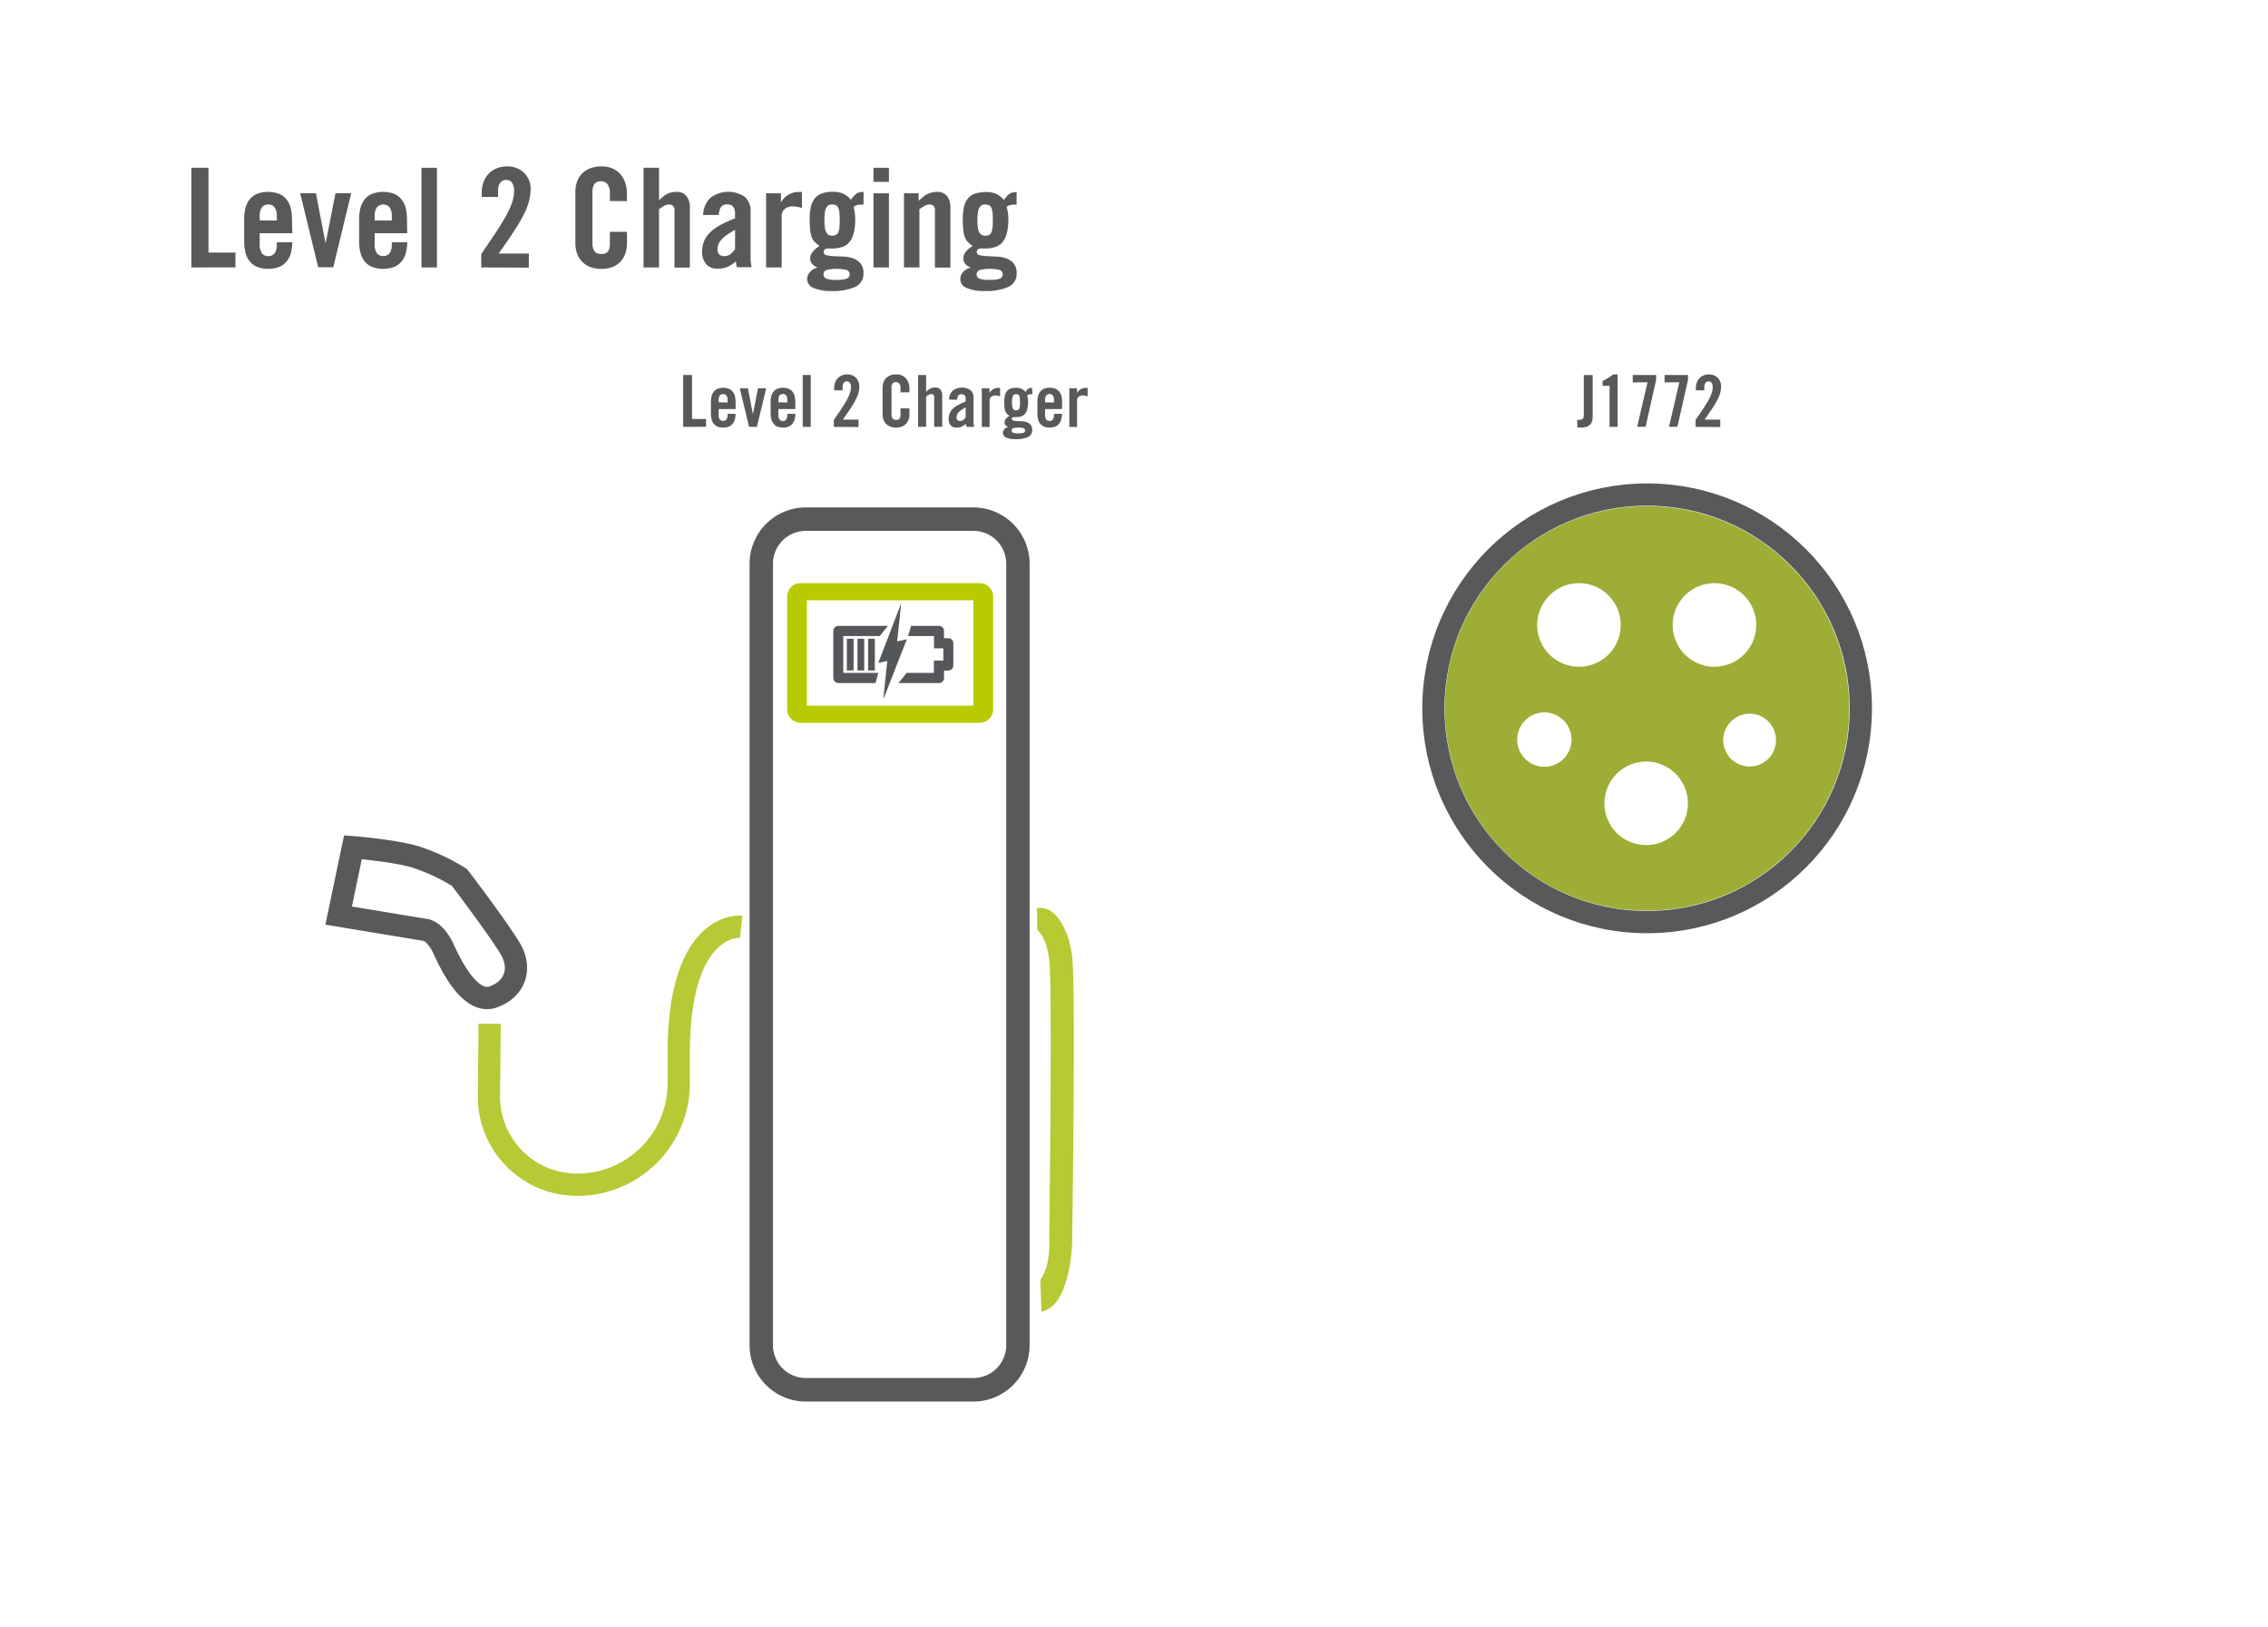 <svg id="Layer_1" data-name="Layer 1" xmlns="http://www.w3.org/2000/svg" viewBox="0 0 612 438.87"><defs><style>.cls-1{fill:#58595b;}.cls-2{fill:#b7c933;}.cls-3,.cls-4{fill:none;stroke-miterlimit:10;stroke-width:6px;}.cls-3{stroke:#b7c934;}.cls-4{stroke:#58595b;}.cls-5{fill:#9ead35;}.cls-6{fill:#b8cb02;}.cls-7{fill:#55575a;}.cls-8{fill:#54575a;}</style></defs><path class="cls-1" d="M262.67,136.89H217.43a15.19,15.19,0,0,0-15.16,15.19V362.92a15.2,15.2,0,0,0,15.16,15.19h45.24a15.2,15.2,0,0,0,15.16-15.19V152.08A15.19,15.19,0,0,0,262.67,136.89Zm8.85,226a8.87,8.87,0,0,1-8.85,8.87H217.43a8.87,8.87,0,0,1-8.85-8.87V152.08a8.87,8.87,0,0,1,8.85-8.87h45.24a8.87,8.87,0,0,1,8.85,8.87Z"/><path class="cls-2" d="M280.72,345.21c2.95-3.88,2.41-11,2.4-11.07a2.44,2.44,0,0,1,0-.29c0-.68.93-67.26,0-74.94-.68-5.8-2.93-7.86-3.22-8.1l-.09-5.85a6.89,6.89,0,0,1,3.57.67c.8.51,4.87,3.55,5.94,12.55.86,7.27.24,59.45,0,75.28v.37c.12,1.48-.46,18.62-8.3,20Z"/><path class="cls-1" d="M51.64,72.15V45.26h4.62V68.13h7.27v4Z"/><path class="cls-1" d="M78.87,62.91H70.08v2.91a4.12,4.12,0,0,0,.6,2.51,2,2,0,0,0,1.71.76,2,2,0,0,0,1.71-.76,4.12,4.12,0,0,0,.6-2.51v-.45h4.17a12.26,12.26,0,0,1-.39,2.91,6.06,6.06,0,0,1-1.14,2.25,5.21,5.21,0,0,1-2,1.47,7.43,7.43,0,0,1-3,.52,7.52,7.52,0,0,1-3-.54,5.14,5.14,0,0,1-2-1.53,6.09,6.09,0,0,1-1.12-2.36,12.94,12.94,0,0,1-.33-3V59.19a13,13,0,0,1,.33-3,6.09,6.09,0,0,1,1.12-2.36,5.14,5.14,0,0,1,2-1.53,8.71,8.71,0,0,1,6,0,5.14,5.14,0,0,1,2,1.53,6.09,6.09,0,0,1,1.12,2.36,13,13,0,0,1,.33,3ZM74.7,59.49V58.44a4.12,4.12,0,0,0-.6-2.51,2,2,0,0,0-1.71-.76,2,2,0,0,0-1.71.76,4.12,4.12,0,0,0-.6,2.51v1.05Z"/><path class="cls-1" d="M90.53,52.11h4.24l-4.84,20H85.87L81,52.11h4.25l2.57,13.41h.07Z"/><path class="cls-1" d="M109.89,62.91H101.1v2.91a4.12,4.12,0,0,0,.6,2.51,2.32,2.32,0,0,0,3.43,0,4.19,4.19,0,0,0,.59-2.51v-.45h4.17a11.77,11.77,0,0,1-.39,2.91,5.9,5.9,0,0,1-1.13,2.25,5.24,5.24,0,0,1-2,1.47,8.67,8.67,0,0,1-6,0,5.14,5.14,0,0,1-2-1.53,5.82,5.82,0,0,1-1.12-2.36,12.41,12.41,0,0,1-.34-3V59.19a12.47,12.47,0,0,1,.34-3,5.82,5.82,0,0,1,1.12-2.36,5.14,5.14,0,0,1,2-1.53,8.69,8.69,0,0,1,6,0,5.14,5.14,0,0,1,2,1.53,6,6,0,0,1,1.12,2.36,13,13,0,0,1,.33,3Zm-4.17-3.42V58.44a4.19,4.19,0,0,0-.59-2.51,2.32,2.32,0,0,0-3.43,0,4.12,4.12,0,0,0-.6,2.51v1.05Z"/><path class="cls-1" d="M113.73,72.15V45.26h4.17V72.15Z"/><path class="cls-1" d="M129.86,72.15V68.54c1.43-2.09,2.71-4,3.81-5.63s2-3.16,2.78-4.5a24.39,24.39,0,0,0,1.69-3.67,9.5,9.5,0,0,0,.58-3.15,3.88,3.88,0,0,0-.56-2.33,1.82,1.82,0,0,0-1.53-.72,1.92,1.92,0,0,0-1.67.78,3.39,3.39,0,0,0-.56,2v1.82H130V51.89a8,8,0,0,1,.47-2.76,6.62,6.62,0,0,1,1.34-2.21A6.06,6.06,0,0,1,134,45.43a7.37,7.37,0,0,1,2.91-.54,6.65,6.65,0,0,1,2.57.48,5.78,5.78,0,0,1,2,1.32,6,6,0,0,1,1.27,1.92,5.77,5.77,0,0,1,.45,2.23A15.12,15.12,0,0,1,142.8,54a15.42,15.42,0,0,1-1.25,3.45,42.37,42.37,0,0,1-2.61,4.54c-1.11,1.74-2.58,3.88-4.39,6.41h8.15v3.8Z"/><path class="cls-1" d="M164.57,54.23V52.15a3.77,3.77,0,0,0-.67-2.48,2,2,0,0,0-1.57-.76,2.23,2.23,0,0,0-1.93.72,3.9,3.9,0,0,0-.53,2.26V65.52a3.85,3.85,0,0,0,.53,2.25,2.2,2.2,0,0,0,1.93.73,2,2,0,0,0,1.75-.71,3.47,3.47,0,0,0,.49-2V62.54h4.61v3.09a8.45,8.45,0,0,1-.42,2.68,6.23,6.23,0,0,1-1.27,2.2A5.83,5.83,0,0,1,165.35,72a7.86,7.86,0,0,1-3,.54,8.37,8.37,0,0,1-3.15-.54A6.12,6.12,0,0,1,157,70.51a5.89,5.89,0,0,1-1.31-2.2,8.45,8.45,0,0,1-.43-2.68V51.78a8.52,8.52,0,0,1,.43-2.69A5.93,5.93,0,0,1,157,46.9a6.12,6.12,0,0,1,2.19-1.47,8.37,8.37,0,0,1,3.15-.54,7.17,7.17,0,0,1,3,.59,6,6,0,0,1,2.14,1.6,7,7,0,0,1,1.27,2.35,9.41,9.41,0,0,1,.42,2.83v2Z"/><path class="cls-1" d="M173.66,72.15V45.26h4.17V54l1.06-.91a6,6,0,0,1,1-.71,5.55,5.55,0,0,1,1.19-.44,6.14,6.14,0,0,1,1.57-.17,3.14,3.14,0,0,1,2.59,1.12,4.72,4.72,0,0,1,.91,3.09v16.2H182V56.62a1.38,1.38,0,0,0-.41-1.1,1.6,1.6,0,0,0-1.08-.35,2.55,2.55,0,0,0-1.31.37c-.42.25-.88.54-1.37.89V72.15Z"/><path class="cls-1" d="M189.74,58a6.53,6.53,0,0,1,2-4.66,8,8,0,0,1,9.22-.26,5.08,5.08,0,0,1,1.58,4.1V70a6.55,6.55,0,0,0,.09,1c.06.37.12.73.17,1.08h-4a7,7,0,0,0-.11-.8c-.05-.26-.08-.52-.11-.77A10.5,10.5,0,0,1,196.3,72a6.4,6.4,0,0,1-2.61.48,3.9,3.9,0,0,1-3.18-1.28A4.89,4.89,0,0,1,189.45,68a7.63,7.63,0,0,1,.54-2.94,7.1,7.1,0,0,1,1.65-2.38,12.63,12.63,0,0,1,2.8-2,31.72,31.72,0,0,1,3.91-1.77v-1.2c0-1.71-.69-2.56-2-2.56a2,2,0,0,0-1.86.76,4.61,4.61,0,0,0-.53,2.07Zm8.61,4A27.77,27.77,0,0,0,196,63.47a8,8,0,0,0-1.45,1.3,4.26,4.26,0,0,0-.73,1.23,4.07,4.07,0,0,0-.2,1.27,1.8,1.8,0,0,0,.48,1.4,2.16,2.16,0,0,0,1.45.42,2.48,2.48,0,0,0,1.57-.55,6.38,6.38,0,0,0,1.23-1.31Z"/><path class="cls-1" d="M206.73,72.15v-20h4v2.35h.08a5.2,5.2,0,0,1,2-2,5.36,5.36,0,0,1,2.74-.71h.85V56.1c-.37-.1-.75-.2-1.15-.28a7.2,7.2,0,0,0-1.53-.13,3.07,3.07,0,0,0-1.94.67,2.38,2.38,0,0,0-.85,2V72.15Z"/><path class="cls-1" d="M233,55.2l-.33,0h-.34a4.11,4.11,0,0,0-1.06.13,2.36,2.36,0,0,0-.95.5,11.59,11.59,0,0,1,.34,1.66,12.9,12.9,0,0,1,.11,1.5,15.87,15.87,0,0,1-.39,3.84,6.36,6.36,0,0,1-1.17,2.48,4.25,4.25,0,0,1-2,1.34,9,9,0,0,1-2.79.39h-1.34a1.08,1.08,0,0,0-.58.32.82.82,0,0,0-.24.61c0,.45.26.74.8.88a10.85,10.85,0,0,0,2,.26l2.57.11a8.81,8.81,0,0,1,2.57.48,4.64,4.64,0,0,1,2,1.36,4,4,0,0,1,.8,2.68,3.78,3.78,0,0,1-2.25,3.67,14.73,14.73,0,0,1-6.31,1.1,11.68,11.68,0,0,1-4.9-.82,2.59,2.59,0,0,1-1.73-2.38,2.78,2.78,0,0,1,.82-2,3.84,3.84,0,0,1,1.9-1.1v-.08a3.38,3.38,0,0,1-1.38-.95,2.33,2.33,0,0,1-.52-1.58,2.2,2.2,0,0,1,.24-1,4.2,4.2,0,0,1,.61-.9,7.38,7.38,0,0,1,.82-.76,6.19,6.19,0,0,1,.86-.58,9.53,9.53,0,0,1-1.3-1.08,3.66,3.66,0,0,1-.82-1.3,8.05,8.05,0,0,1-.43-1.92,25.49,25.49,0,0,1-.13-2.89,14.81,14.81,0,0,1,.35-3.46A5.37,5.37,0,0,1,220,53.36a4.34,4.34,0,0,1,2-1.25,10.31,10.31,0,0,1,3-.37,6.34,6.34,0,0,1,2.5.5,6,6,0,0,1,2.12,1.66c.27-.4.52-.74.76-1a3.73,3.73,0,0,1,.73-.67,2.61,2.61,0,0,1,.82-.35,4.88,4.88,0,0,1,1.11-.11Zm-7.26,20.3a7.5,7.5,0,0,0,2.81-.35,1.26,1.26,0,0,0,0-2.28,11.46,11.46,0,0,0-5.62,0,1.26,1.26,0,0,0,0,2.28A7.5,7.5,0,0,0,225.72,75.5Zm-1.23-11.92a2.53,2.53,0,0,0,1-.18,1.39,1.39,0,0,0,.65-.66,3.91,3.91,0,0,0,.34-1.28,19.81,19.81,0,0,0,.09-2.09,19.6,19.6,0,0,0-.09-2.08,4,4,0,0,0-.34-1.29,1.41,1.41,0,0,0-.65-.65,2.53,2.53,0,0,0-1-.18,2,2,0,0,0-.89.18A1.62,1.62,0,0,0,223,56a3.43,3.43,0,0,0-.41,1.29,13.21,13.21,0,0,0-.13,2.08,13.35,13.35,0,0,0,.13,2.09,3.38,3.38,0,0,0,.41,1.28,1.59,1.59,0,0,0,.65.66A2,2,0,0,0,224.49,63.58Z"/><path class="cls-1" d="M235.7,49.06v-3.8h4.17v3.8Zm0,23.09v-20h4.17v20Z"/><path class="cls-1" d="M243.93,72.15v-20h3.95v2l1.19-1a6.17,6.17,0,0,1,1.08-.75,5.48,5.48,0,0,1,1.23-.46,6.14,6.14,0,0,1,1.57-.17,3.15,3.15,0,0,1,2.59,1.12,4.78,4.78,0,0,1,.91,3.09v16.2h-4.17V56.62a1.38,1.38,0,0,0-.41-1.1,1.6,1.6,0,0,0-1.08-.35,2.53,2.53,0,0,0-1.31.37c-.42.25-.88.54-1.38.89V72.15Z"/><path class="cls-1" d="M274.32,55.2l-.33,0h-.34a4.11,4.11,0,0,0-1.06.13,2.36,2.36,0,0,0-.95.5,11.59,11.59,0,0,1,.34,1.66,12.9,12.9,0,0,1,.11,1.5,15.87,15.87,0,0,1-.39,3.84,6.36,6.36,0,0,1-1.17,2.48,4.25,4.25,0,0,1-2,1.34,9,9,0,0,1-2.79.39h-1.34a1.08,1.08,0,0,0-.58.32.82.82,0,0,0-.24.61c0,.45.26.74.8.88a10.85,10.85,0,0,0,2,.26l2.57.11a8.81,8.81,0,0,1,2.57.48,4.64,4.64,0,0,1,2,1.36,4,4,0,0,1,.8,2.68,3.78,3.78,0,0,1-2.25,3.67,14.73,14.73,0,0,1-6.31,1.1,11.68,11.68,0,0,1-4.9-.82,2.59,2.59,0,0,1-1.73-2.38,2.78,2.78,0,0,1,.82-2,3.84,3.84,0,0,1,1.9-1.1v-.08a3.38,3.38,0,0,1-1.38-.95,2.33,2.33,0,0,1-.52-1.58,2.2,2.2,0,0,1,.24-1,4.2,4.2,0,0,1,.61-.9,7.38,7.38,0,0,1,.82-.76,6.19,6.19,0,0,1,.86-.58,9.53,9.53,0,0,1-1.3-1.08,3.66,3.66,0,0,1-.82-1.3,8.05,8.05,0,0,1-.43-1.92,25.49,25.49,0,0,1-.13-2.89,14.81,14.81,0,0,1,.35-3.46,5.37,5.37,0,0,1,1.14-2.29,4.34,4.34,0,0,1,2-1.25,10.31,10.31,0,0,1,3-.37,6.34,6.34,0,0,1,2.5.5,6,6,0,0,1,2.12,1.66c.27-.4.52-.74.76-1a3.73,3.73,0,0,1,.73-.67,2.61,2.61,0,0,1,.82-.35,4.88,4.88,0,0,1,1.11-.11Zm-7.26,20.3a7.5,7.5,0,0,0,2.81-.35,1.26,1.26,0,0,0,0-2.28,11.46,11.46,0,0,0-5.62,0,1.26,1.26,0,0,0,0,2.28A7.5,7.5,0,0,0,267.06,75.5Zm-1.23-11.92a2.53,2.53,0,0,0,1-.18,1.39,1.39,0,0,0,.65-.66,3.91,3.91,0,0,0,.34-1.28,19.81,19.81,0,0,0,.09-2.09,19.6,19.6,0,0,0-.09-2.08,4,4,0,0,0-.34-1.29,1.41,1.41,0,0,0-.65-.65,2.53,2.53,0,0,0-1-.18,2,2,0,0,0-.89.18,1.62,1.62,0,0,0-.65.65,3.43,3.43,0,0,0-.41,1.29,13.21,13.21,0,0,0-.13,2.08,13.35,13.35,0,0,0,.13,2.09,3.38,3.38,0,0,0,.41,1.28,1.59,1.59,0,0,0,.65.66A2,2,0,0,0,265.83,63.58Z"/><path class="cls-1" d="M184.35,115.16v-14h2.4v11.88h3.77v2.09Z"/><path class="cls-1" d="M198.5,110.36h-4.57v1.51a2.14,2.14,0,0,0,.31,1.31,1.21,1.21,0,0,0,1.78,0,2.14,2.14,0,0,0,.31-1.31v-.23h2.17a6.88,6.88,0,0,1-.21,1.51,3.08,3.08,0,0,1-.59,1.17,2.64,2.64,0,0,1-1,.76,4.53,4.53,0,0,1-3.11,0,2.65,2.65,0,0,1-1-.79,3.05,3.05,0,0,1-.58-1.23,6.45,6.45,0,0,1-.18-1.57v-3a6.45,6.45,0,0,1,.18-1.57,3.05,3.05,0,0,1,.58-1.23,2.65,2.65,0,0,1,1-.79,4.54,4.54,0,0,1,3.14,0,2.65,2.65,0,0,1,1,.79,3.05,3.05,0,0,1,.58,1.23,6.45,6.45,0,0,1,.18,1.57Zm-2.17-1.78V108a2.14,2.14,0,0,0-.31-1.31,1.21,1.21,0,0,0-1.78,0,2.14,2.14,0,0,0-.31,1.31v.54Z"/><path class="cls-1" d="M204.55,104.75h2.21l-2.52,10.41h-2.11l-2.51-10.41h2.2l1.34,7h0Z"/><path class="cls-1" d="M214.62,110.36h-4.57v1.51a2.14,2.14,0,0,0,.31,1.31,1.06,1.06,0,0,0,.89.39,1.08,1.08,0,0,0,.89-.39,2.21,2.21,0,0,0,.31-1.31v-.23h2.17a6.88,6.88,0,0,1-.21,1.51,3.08,3.08,0,0,1-.59,1.17,2.64,2.64,0,0,1-1,.76,3.93,3.93,0,0,1-1.54.27,3.87,3.87,0,0,1-1.57-.28,2.58,2.58,0,0,1-1-.79,3.2,3.2,0,0,1-.59-1.23,7,7,0,0,1-.17-1.57v-3a7,7,0,0,1,.17-1.57,3.2,3.2,0,0,1,.59-1.23,2.58,2.58,0,0,1,1-.79,4.54,4.54,0,0,1,3.14,0,2.65,2.65,0,0,1,1,.79,3.05,3.05,0,0,1,.58,1.23,6.45,6.45,0,0,1,.18,1.57Zm-2.17-1.78V108a2.21,2.21,0,0,0-.31-1.31,1.08,1.08,0,0,0-.89-.39,1.06,1.06,0,0,0-.89.39,2.14,2.14,0,0,0-.31,1.31v.54Z"/><path class="cls-1" d="M216.61,115.16v-14h2.17v14Z"/><path class="cls-1" d="M225,115.16v-1.88c.75-1.08,1.41-2,2-2.92s1.06-1.64,1.44-2.34a12,12,0,0,0,.88-1.91,4.91,4.91,0,0,0,.3-1.63,1.94,1.94,0,0,0-.29-1.21,1,1,0,0,0-.79-.38,1,1,0,0,0-.87.41,1.71,1.71,0,0,0-.29,1v1h-2.29v-.66a4.17,4.17,0,0,1,.25-1.43,3.43,3.43,0,0,1,.69-1.15,3.16,3.16,0,0,1,1.12-.77,3.72,3.72,0,0,1,1.5-.28,3.37,3.37,0,0,1,1.34.25,3.19,3.19,0,0,1,1,.68,3.14,3.14,0,0,1,.65,1,2.94,2.94,0,0,1,.24,1.16,7.27,7.27,0,0,1-.82,3.41,21.94,21.94,0,0,1-1.35,2.36q-.87,1.35-2.28,3.33h4.23v2Z"/><path class="cls-1" d="M243,105.85v-1.08a1.91,1.91,0,0,0-.35-1.29,1.05,1.05,0,0,0-.81-.39,1.19,1.19,0,0,0-1,.37,2,2,0,0,0-.27,1.17v7.09a2,2,0,0,0,.27,1.17,1.19,1.19,0,0,0,1,.37,1,1,0,0,0,.91-.36,1.85,1.85,0,0,0,.25-1.05v-1.68h2.4v1.6a4.32,4.32,0,0,1-.22,1.4,3.22,3.22,0,0,1-.66,1.14,3,3,0,0,1-1.11.76,4,4,0,0,1-1.57.28,4.21,4.21,0,0,1-1.63-.28,3.21,3.21,0,0,1-1.15-.76,3.1,3.1,0,0,1-.67-1.14,4.33,4.33,0,0,1-.23-1.4v-7.19a4.33,4.33,0,0,1,.23-1.4,3.1,3.1,0,0,1,.67-1.14,3.21,3.21,0,0,1,1.15-.76,4.21,4.21,0,0,1,1.63-.28,3.7,3.7,0,0,1,1.57.31,3,3,0,0,1,1.11.83,3.59,3.59,0,0,1,.66,1.22,4.71,4.71,0,0,1,.22,1.47v1Z"/><path class="cls-1" d="M247.74,115.16v-14h2.17v4.53l.55-.48a3,3,0,0,1,.54-.36,2.59,2.59,0,0,1,.61-.24,4,4,0,0,1,.82-.08,1.61,1.61,0,0,1,1.34.58,2.43,2.43,0,0,1,.48,1.6v8.42h-2.17v-8.07a.71.71,0,0,0-.21-.57.86.86,0,0,0-.57-.18,1.29,1.29,0,0,0-.67.19c-.22.13-.46.28-.72.46v8.17Z"/><path class="cls-1" d="M256.1,107.81a3.38,3.38,0,0,1,1-2.42,4.16,4.16,0,0,1,4.79-.14,2.65,2.65,0,0,1,.82,2.13v6.68a3.5,3.5,0,0,0,.05.54l.09.56h-2.07l-.06-.42a2.63,2.63,0,0,1-.06-.39,5.34,5.34,0,0,1-1.18.75,3.29,3.29,0,0,1-1.35.25,2,2,0,0,1-1.66-.66A2.55,2.55,0,0,1,256,113a4,4,0,0,1,.28-1.53,3.62,3.62,0,0,1,.86-1.23,6.67,6.67,0,0,1,1.45-1,17.1,17.1,0,0,1,2-.92v-.62c0-.89-.35-1.33-1.06-1.33a1,1,0,0,0-1,.39,2.59,2.59,0,0,0-.27,1.08Zm4.47,2.07c-.49.28-.89.54-1.22.77a3.93,3.93,0,0,0-.75.68,2.07,2.07,0,0,0-.38.64,2,2,0,0,0-.1.66.91.91,0,0,0,.25.72,1.1,1.1,0,0,0,.75.22,1.27,1.27,0,0,0,.82-.29,3.34,3.34,0,0,0,.63-.67Z"/><path class="cls-1" d="M264.93,115.16V104.75H267V106h0a2.74,2.74,0,0,1,1-1,2.88,2.88,0,0,1,1.42-.36h.45v2.26l-.6-.14a3.5,3.5,0,0,0-.79-.07,1.55,1.55,0,0,0-1,.35,1.23,1.23,0,0,0-.45,1v7.16Z"/><path class="cls-1" d="M278.57,106.36a.56.56,0,0,0-.17,0h-.18a2.44,2.44,0,0,0-.55.06,1.32,1.32,0,0,0-.49.27,6.89,6.89,0,0,1,.17.86,6,6,0,0,1,.06.78,7.93,7.93,0,0,1-.21,2,3.22,3.22,0,0,1-.6,1.29,2.24,2.24,0,0,1-1,.7,4.84,4.84,0,0,1-1.45.2h-.7a.73.73,0,0,0-.3.16.47.47,0,0,0-.12.32c0,.24.13.39.41.46a5.54,5.54,0,0,0,1,.13l1.33.06a4.82,4.82,0,0,1,1.34.25,2.42,2.42,0,0,1,1,.71,2.06,2.06,0,0,1,.42,1.39,2,2,0,0,1-1.17,1.91,7.63,7.63,0,0,1-3.28.57,6,6,0,0,1-2.55-.43,1.33,1.33,0,0,1-.9-1.23,1.47,1.47,0,0,1,.43-1.06,2,2,0,0,1,1-.57v0a1.71,1.71,0,0,1-.72-.49,1.23,1.23,0,0,1-.27-.82,1.12,1.12,0,0,1,.13-.53,2.32,2.32,0,0,1,.31-.46,5.49,5.49,0,0,1,.43-.4,3.51,3.51,0,0,1,.45-.3,5.21,5.21,0,0,1-.68-.56,2,2,0,0,1-.43-.68,4.57,4.57,0,0,1-.22-1,12.57,12.57,0,0,1-.07-1.5,7.14,7.14,0,0,1,.19-1.8,2.72,2.72,0,0,1,.59-1.19,2.28,2.28,0,0,1,1-.65,5.38,5.38,0,0,1,1.55-.19,3.15,3.15,0,0,1,1.3.26,3,3,0,0,1,1.1.86,4.28,4.28,0,0,1,.4-.53,1.5,1.5,0,0,1,.37-.35,1.28,1.28,0,0,1,.43-.19,3,3,0,0,1,.58,0ZM274.8,116.9a3.9,3.9,0,0,0,1.46-.18.66.66,0,0,0,0-1.18,3.85,3.85,0,0,0-1.46-.19,3.91,3.91,0,0,0-1.47.19.66.66,0,0,0,0,1.18A4,4,0,0,0,274.8,116.9Zm-.64-6.19a1.18,1.18,0,0,0,.52-.1.7.7,0,0,0,.34-.34,2,2,0,0,0,.17-.66,10.67,10.67,0,0,0,.05-1.09,10.31,10.31,0,0,0-.05-1.08,2,2,0,0,0-.17-.67.8.8,0,0,0-.34-.34,1.35,1.35,0,0,0-.52-.09,1.13,1.13,0,0,0-.47.09.92.92,0,0,0-.34.34,2.21,2.21,0,0,0-.21.67,7.69,7.69,0,0,0-.07,1.08,8,8,0,0,0,.07,1.09,2.13,2.13,0,0,0,.21.66.79.79,0,0,0,.34.34A1,1,0,0,0,274.16,110.71Z"/><path class="cls-1" d="M286.58,110.36H282v1.51a2.21,2.21,0,0,0,.31,1.31,1.08,1.08,0,0,0,.89.39,1.06,1.06,0,0,0,.89-.39,2.14,2.14,0,0,0,.31-1.31v-.23h2.17a6.34,6.34,0,0,1-.2,1.51,3.23,3.23,0,0,1-.59,1.17,2.68,2.68,0,0,1-1,.76,3.9,3.9,0,0,1-1.54.27,3.79,3.79,0,0,1-1.56-.28,2.61,2.61,0,0,1-1-.79,3.19,3.19,0,0,1-.58-1.23,7,7,0,0,1-.17-1.57v-3a7,7,0,0,1,.17-1.57,3.19,3.19,0,0,1,.58-1.23,2.61,2.61,0,0,1,1-.79,3.79,3.79,0,0,1,1.56-.28,3.84,3.84,0,0,1,1.57.28,2.61,2.61,0,0,1,1.05.79,3.19,3.19,0,0,1,.58,1.23,7,7,0,0,1,.17,1.57Zm-2.17-1.78V108a2.14,2.14,0,0,0-.31-1.31,1.06,1.06,0,0,0-.89-.39,1.08,1.08,0,0,0-.89.39A2.21,2.21,0,0,0,282,108v.54Z"/><path class="cls-1" d="M288.55,115.16V104.75h2.07V106h0a2.83,2.83,0,0,1,1-1,2.88,2.88,0,0,1,1.42-.36h.45v2.26l-.6-.14a3.54,3.54,0,0,0-.8-.07,1.53,1.53,0,0,0-1,.35,1.23,1.23,0,0,0-.45,1v7.16Z"/><path class="cls-1" d="M425.58,113.26h.51a1.32,1.32,0,0,0,1-.29,1.23,1.23,0,0,0,.28-.87V101.19h2.4v11.18a4.51,4.51,0,0,1-.16,1.22,2.19,2.19,0,0,1-.53.94,2.36,2.36,0,0,1-1,.61,5.45,5.45,0,0,1-1.64.21h-.8Z"/><path class="cls-1" d="M434.33,104.09h-1.89V102.8c.54-.28,1.05-.56,1.52-.86a11.09,11.09,0,0,0,1.32-.94h1.22v14.16h-2.17Z"/><path class="cls-1" d="M440.58,103.16v-2h6.31v1.35l-2.84,12.62h-2.27l2.79-12Z"/><path class="cls-1" d="M449.17,103.16v-2h6.31v1.35l-2.84,12.62h-2.27l2.79-12Z"/><path class="cls-1" d="M457.53,115.16v-1.88c.75-1.08,1.41-2,2-2.92s1.05-1.64,1.44-2.34a12,12,0,0,0,.88-1.91,4.91,4.91,0,0,0,.3-1.63,2,2,0,0,0-.29-1.21,1,1,0,0,0-.79-.38,1,1,0,0,0-.87.41,1.71,1.71,0,0,0-.3,1v1h-2.28v-.66a4.17,4.17,0,0,1,.24-1.43,3.45,3.45,0,0,1,.7-1.15,3,3,0,0,1,1.11-.77,3.77,3.77,0,0,1,1.51-.28,3.4,3.4,0,0,1,1.34.25,3,3,0,0,1,1,.68,3,3,0,0,1,.66,1,2.93,2.93,0,0,1,.23,1.16,7.81,7.81,0,0,1-.16,1.62,8.24,8.24,0,0,1-.65,1.79,21.94,21.94,0,0,1-1.35,2.36c-.59.9-1.35,2-2.29,3.33h4.24v2Z"/><path class="cls-3" d="M200,250s-16.85-1.77-16.85,34.16v8.09a27.37,27.37,0,0,1-27.84,27.36h0a23.78,23.78,0,0,1-23.38-24l.2-19.41"/><path class="cls-4" d="M91.38,247,115,250.91s2.58.43,4.72,5.16,7.31,15,13.33,12.89,7.74-7.73,4.73-12.89S124,236.73,124,236.73a52.93,52.93,0,0,0-12-5.59c-6-1.72-16.76-2.58-16.76-2.58Z"/><circle class="cls-4" cx="444.46" cy="191.09" r="57.67"/><path class="cls-5" d="M499,191.09a54.57,54.57,0,1,1-54.57-54.56A54.57,54.57,0,0,1,499,191.09Zm-54.8,14.37a11.26,11.26,0,1,0,11.26,11.26A11.26,11.26,0,0,0,444.23,205.46Zm-18.12-48.13a11.27,11.27,0,1,0,11.26,11.26A11.26,11.26,0,0,0,426.11,157.33Zm36.56,0a11.27,11.27,0,1,0,11.26,11.26A11.26,11.26,0,0,0,462.67,157.33ZM416.73,192.2a7.33,7.33,0,1,0,7.33,7.33A7.33,7.33,0,0,0,416.73,192.2Zm55.39.34a7.12,7.12,0,1,0,7.12,7.12A7.11,7.11,0,0,0,472.12,192.54Z"/><path class="cls-1" d="M240.22,158.71s0,0,0,0,0,0,0,0Z"/><path class="cls-6" d="M264.39,157.32H240.22s0,0,0,.05,0,0,0-.05H216a3.59,3.59,0,0,0-3.58,3.58v30.49A3.61,3.61,0,0,0,216,195h48.38a3.61,3.61,0,0,0,3.6-3.6V160.9A3.59,3.59,0,0,0,264.39,157.32Zm-1.72,33a.06.06,0,0,1-.06.06H217.78a.06.06,0,0,1-.05-.06V162a.06.06,0,0,1,.05-.05h44.83a.06.06,0,0,1,.06.05Z"/><path class="cls-1" d="M240.22,158.71s0,0,0,0,0,0,0,0Z"/><path class="cls-7" d="M237,181.53h-9.45v-9.94h9.84c.73-.91,1.47-1.82,2.2-2.74H226.22a1.37,1.37,0,0,0-1.36,1.37V182.9a1.37,1.37,0,0,0,1.36,1.37h10Z"/><path class="cls-7" d="M255.87,172.17h-1.14v-1.95a1.37,1.37,0,0,0-1.37-1.37h-7.53l-.79,2.74h7v3.31h2.51v3.31H252v3.32h-7.35l-2.2,2.74h10.92a1.37,1.37,0,0,0,1.37-1.37v-2h1.14a1.37,1.37,0,0,0,1.37-1.37v-6A1.37,1.37,0,0,0,255.87,172.17Z"/><polygon class="cls-8" points="243.18 162.74 237 178.84 239.43 178.31 238.35 188.67 244.71 172.46 242.09 173.03 243.18 162.74"/><rect class="cls-7" x="228.51" y="172.33" width="1.82" height="8.55"/><rect class="cls-7" x="231.38" y="172.33" width="1.82" height="8.55"/><rect class="cls-7" x="234.25" y="172.33" width="1.82" height="8.55"/></svg>